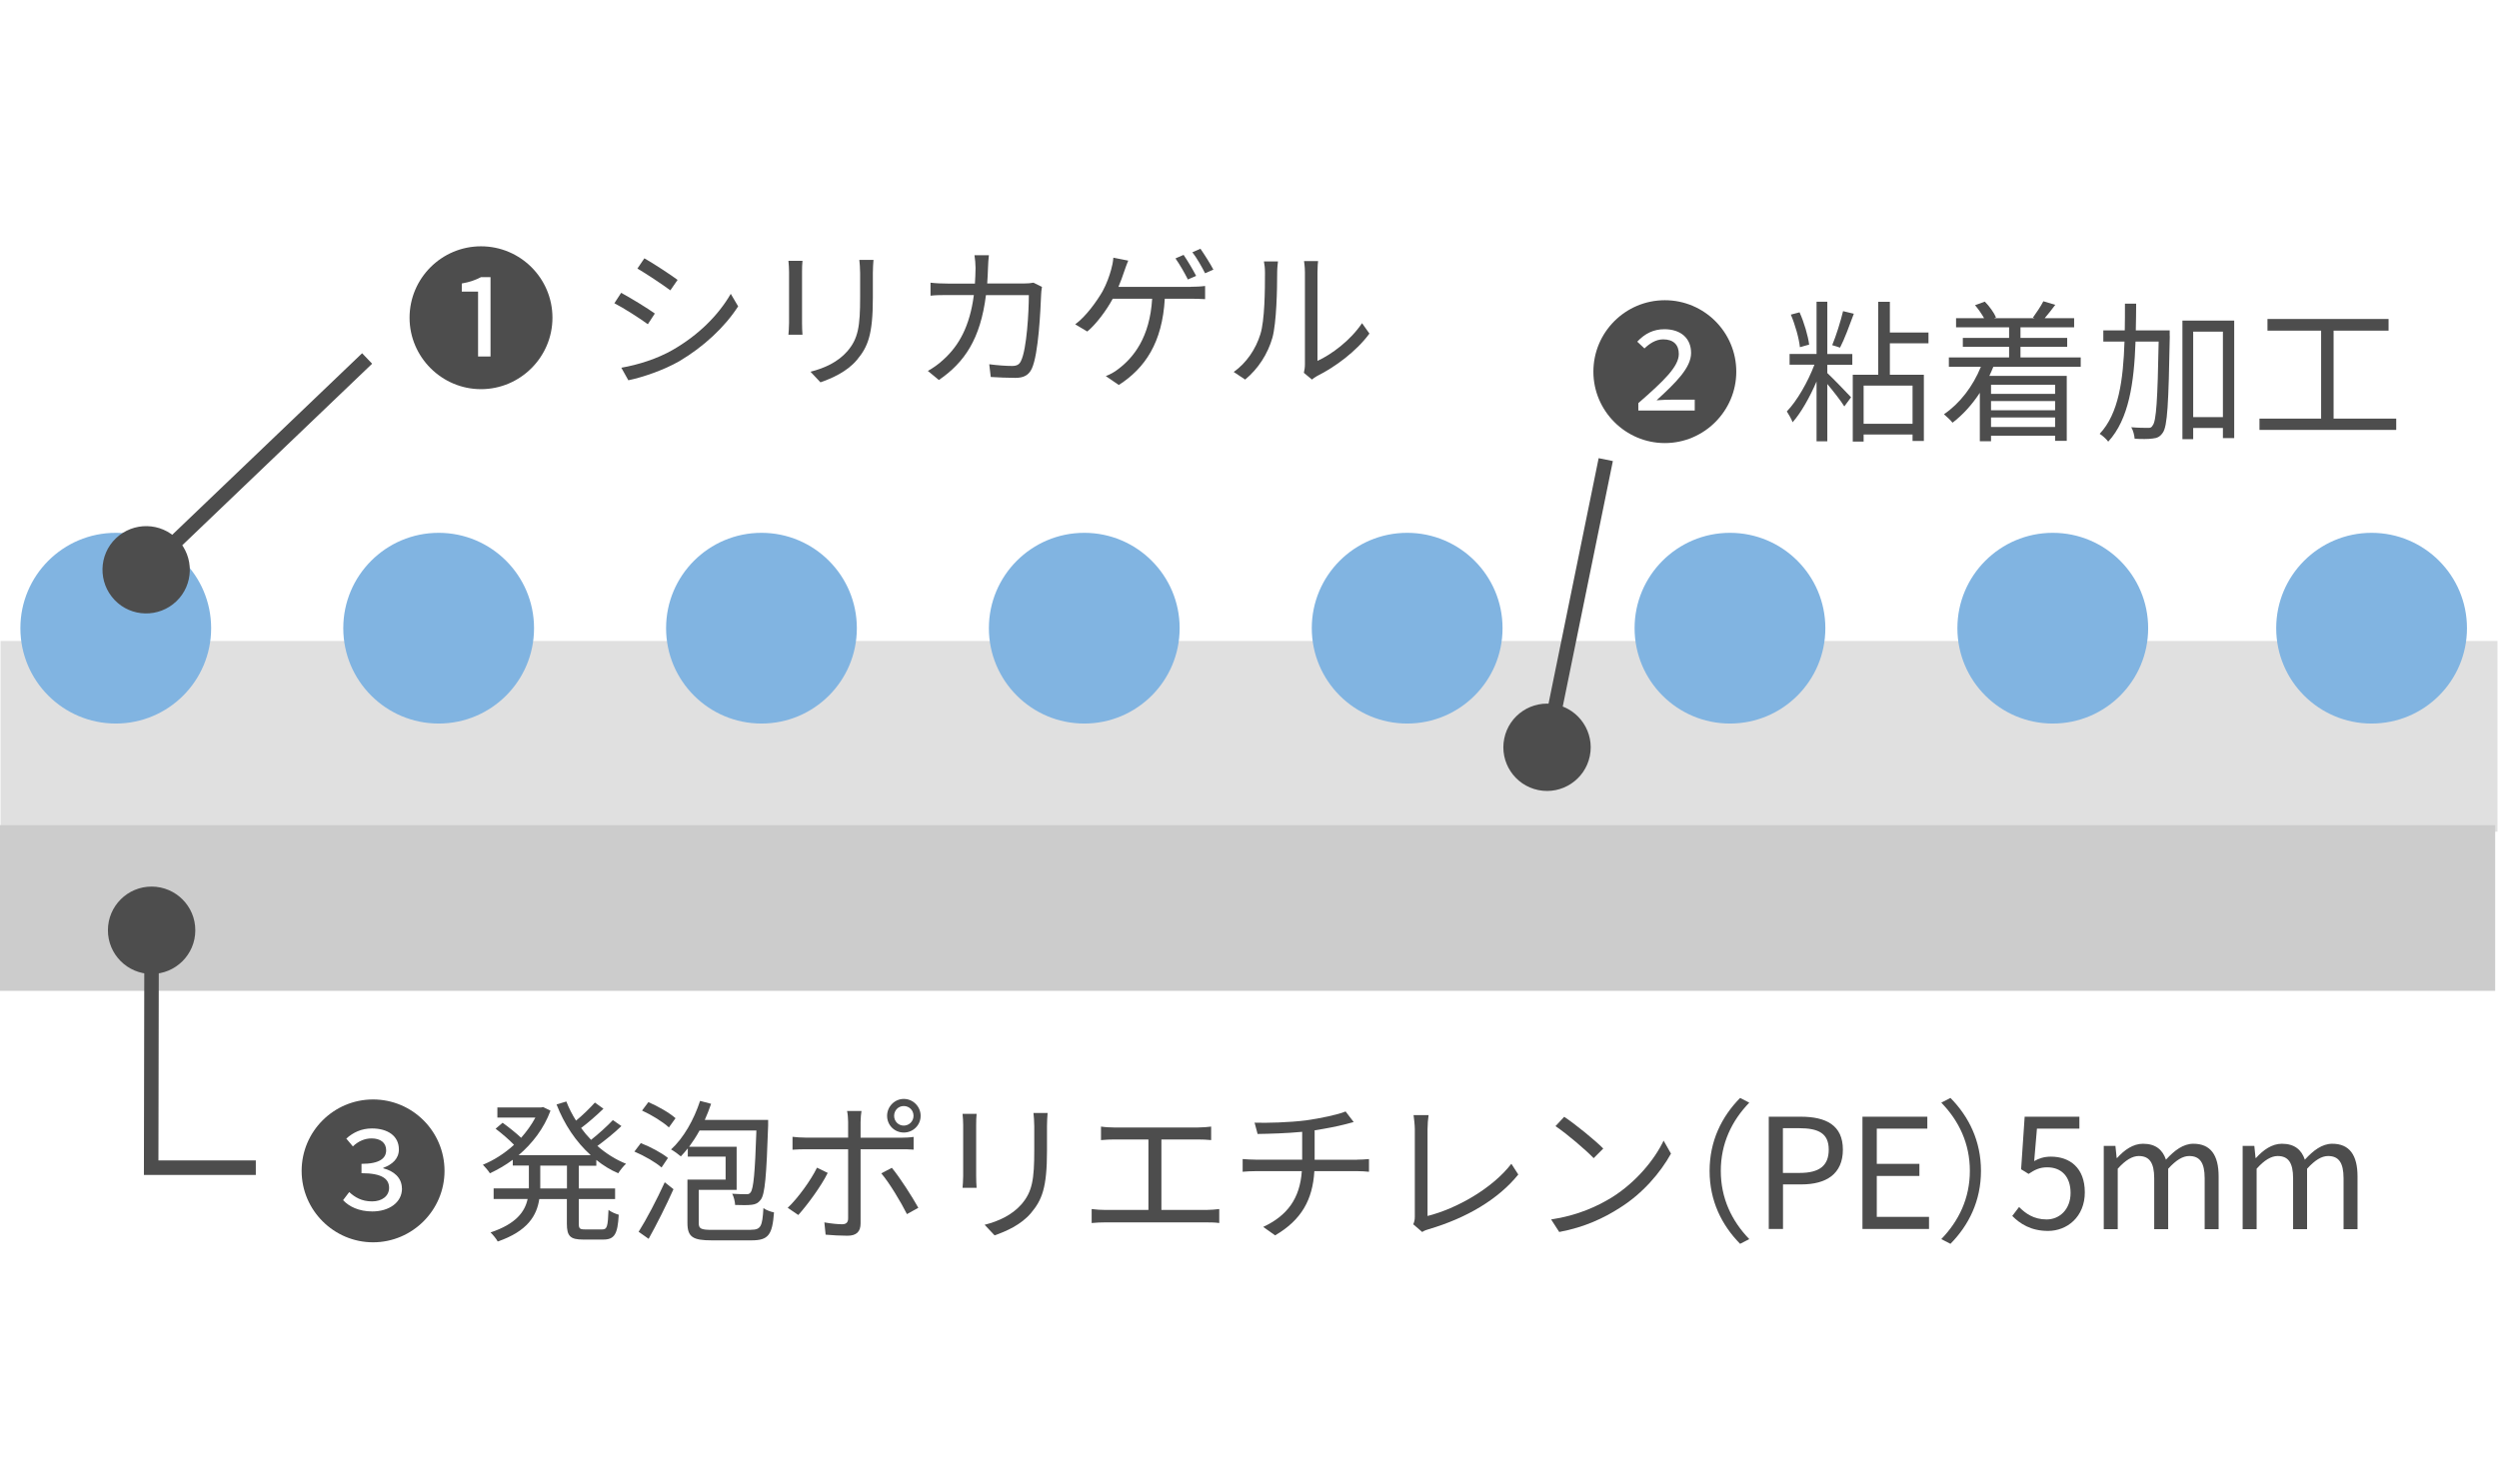 <?xml version="1.0" encoding="UTF-8"?>
<svg id="_レイヤー_1" data-name="レイヤー 1" xmlns="http://www.w3.org/2000/svg" viewBox="0 0 280.86 166.85">
  <defs>
    <style>
      .cls-1 {
        fill: none;
        stroke: #4d4d4d;
        stroke-miterlimit: 10;
        stroke-width: 1.63px;
      }

      .cls-2 {
        opacity: .6;
      }

      .cls-2, .cls-3, .cls-4, .cls-5, .cls-6 {
        stroke-width: 0px;
      }

      .cls-2, .cls-5 {
        fill: #ccc;
      }

      .cls-3 {
        fill: #4d4d4d;
      }

      .cls-4 {
        fill: #81b4e1;
      }

      .cls-6 {
        fill: #fff;
      }
    </style>
  </defs>
  <rect class="cls-6" width="280.86" height="166.85"/>
  <rect class="cls-2" x=".06" y="72.06" width="280.63" height="21.44"/>
  <rect class="cls-5" y="92.76" width="280.43" height="18.63"/>
  <g>
    <path class="cls-3" d="m46.03,35.72c0-4.43,3.6-8.03,8.03-8.03s8.03,3.6,8.03,8.03-3.63,8.03-8.03,8.03-8.03-3.6-8.03-8.03Zm9.1,4.36v-8.92h-1.08c-.59.31-1.24.55-2.15.71v.91h1.83v7.3h1.41Z"/>
    <path class="cls-3" d="m73.6,35.24l-.79,1.21c-.84-.62-2.72-1.83-3.76-2.36l.76-1.17c1.03.55,3.03,1.77,3.79,2.33Zm2,4.1c2.86-1.64,5.13-3.88,6.53-6.31l.83,1.41c-1.5,2.33-3.88,4.55-6.62,6.17-1.74,1-4.12,1.81-5.72,2.14l-.79-1.41c1.89-.33,4.03-1,5.77-2Zm.55-7.87l-.81,1.17c-.83-.62-2.69-1.86-3.7-2.45l.78-1.15c1.02.57,3,1.88,3.74,2.43Z"/>
    <path class="cls-3" d="m90.19,29.33c-.04.33-.05.83-.05,1.24v5.75c0,.43.02,1,.05,1.31h-1.58c.02-.26.07-.81.07-1.33v-5.74c0-.31-.03-.91-.07-1.24h1.58Zm7.98-.12c-.03.41-.07.91-.07,1.48v2.79c0,4.13-.55,5.5-1.79,6.98-1.12,1.34-2.84,2.08-4.1,2.52l-1.12-1.19c1.58-.4,3.07-1.08,4.13-2.29,1.24-1.43,1.45-2.82,1.45-6.08v-2.72c0-.57-.05-1.07-.09-1.48h1.58Z"/>
    <path class="cls-3" d="m117.1,32.29c-.05.29-.09.62-.09.84-.07,1.65-.28,6.67-1.05,8.32-.34.72-.9,1.03-1.84,1.03-.88,0-1.88-.05-2.77-.1l-.17-1.43c.93.12,1.84.19,2.57.19.5,0,.81-.14,1-.57.65-1.31.88-5.55.88-7.39h-4.82c-.62,4.94-2.41,7.56-5.29,9.54l-1.24-1.02c.53-.29,1.24-.78,1.76-1.28,1.71-1.55,2.95-3.7,3.41-7.25h-2.89c-.69,0-1.38,0-1.98.07v-1.46c.6.07,1.31.1,1.96.1h3.03c.03-.55.07-1.14.07-1.76,0-.38-.05-1.02-.12-1.43h1.62c-.05.4-.09,1-.1,1.41-.02.62-.05,1.21-.09,1.77h4.1c.46,0,.81-.03,1.1-.09l.96.48Z"/>
    <path class="cls-3" d="m133.82,32.24c.43,0,1.12-.02,1.62-.09v1.48c-.53-.03-1.22-.05-1.62-.05h-2.91c-.28,4.93-2.21,7.8-5.17,9.7l-1.46-1c.5-.19,1.02-.48,1.4-.79,1.69-1.27,3.55-3.53,3.81-7.91h-4.43c-.69,1.29-1.86,2.86-2.86,3.69l-1.36-.81c1.24-.9,2.46-2.65,3.07-3.7.47-.86.78-1.76.96-2.41.12-.41.22-.88.26-1.38l1.67.33c-.16.4-.33.84-.45,1.21-.17.5-.38,1.12-.65,1.74h8.13Zm-.31-.81c-.34-.69-.93-1.72-1.4-2.38l.91-.4c.43.62,1.05,1.67,1.41,2.36l-.93.41Zm1.41-3.46c.45.64,1.12,1.71,1.45,2.34l-.93.41c-.38-.74-.93-1.72-1.43-2.36l.91-.4Z"/>
    <path class="cls-3" d="m138.65,41.82c1.45-1.03,2.48-2.57,3-4.24.5-1.58.52-5.01.52-6.93,0-.52-.05-.89-.12-1.26h1.58c-.02.21-.09.72-.09,1.24,0,1.91-.07,5.6-.53,7.32-.52,1.84-1.62,3.53-3.07,4.72l-1.29-.86Zm7.89.09c.07-.28.12-.62.12-.96v-10.32c0-.66-.09-1.14-.1-1.28h1.58c-.02.14-.07.62-.07,1.28v9.94c1.58-.72,3.7-2.29,5.01-4.24l.83,1.17c-1.48,2.02-3.88,3.77-5.88,4.77-.26.14-.41.26-.58.4l-.91-.76Z"/>
  </g>
  <g>
    <path class="cls-3" d="m179.08,41.78c0-4.43,3.6-8.03,8.03-8.03s8.03,3.6,8.03,8.03-3.63,8.03-8.03,8.03-8.03-3.6-8.03-8.03Zm11.39,4.36v-1.21h-2.53c-.6,0-1.24.03-1.76.07,2.19-2,3.88-3.67,3.88-5.32s-1.15-2.67-3-2.67c-1.21,0-2.19.48-3.05,1.4l.81.76c.55-.53,1.26-1.02,2.1-1.02,1.19,0,1.76.64,1.76,1.64,0,1.41-1.65,3-4.55,5.53v.83h6.34Z"/>
    <path class="cls-3" d="m205.37,39.8h2.81v1.21h-2.81v.93c.6.55,2.27,2.29,2.67,2.72l-.76,1.03c-.34-.57-1.22-1.69-1.91-2.52v6.44h-1.21v-6.72c-.76,1.76-1.74,3.51-2.69,4.58-.14-.38-.45-.91-.65-1.22,1.14-1.17,2.38-3.34,3.1-5.25h-2.79v-1.21h3.03v-5.87h1.21v5.87Zm-3.08-.76c-.1-1-.53-2.52-1.02-3.67l.98-.26c.52,1.15.95,2.64,1.08,3.63l-1.05.29Zm6.06-3.77c-.48,1.29-1.05,2.86-1.55,3.81l-.88-.28c.43-1.02.95-2.69,1.22-3.82l1.21.29Zm4.05,3.31v3.55h3.82v7.44h-1.27v-.72h-5.5v.79h-1.22v-7.51h2.86v-8.2h1.31v3.45h4.34v1.21h-4.34Zm2.55,4.77h-5.5v4.29h5.5v-4.29Z"/>
    <path class="cls-3" d="m224.03,41.23c-.14.35-.29.69-.45,1.03h8.7v7.3h-1.31v-.58h-7.2v.62h-1.26v-5.44c-.88,1.34-1.93,2.5-3.07,3.36-.19-.26-.69-.72-.96-.95,1.79-1.22,3.26-3.14,4.15-5.34h-3.6v-1.05h6.77v-1.19h-5.2v-1h5.2v-1.19h-5.96v-1.03h3.15c-.26-.46-.64-1.02-1.02-1.46l1.1-.4c.52.52,1.03,1.24,1.26,1.77l-.21.09h4.55l-.19-.07c.38-.52.91-1.31,1.17-1.83l1.34.4c-.4.53-.81,1.07-1.19,1.5h3.31v1.03h-6.03v1.19h5.25v1h-5.25v1.19h6.77v1.05h-9.84Zm-.26,2.02v1.03h7.2v-1.03h-7.2Zm7.2,1.84h-7.2v1.03h7.2v-1.03Zm0,2.91v-1.07h-7.2v1.07h7.2Z"/>
    <path class="cls-3" d="m243.86,37.8c-.14,7.61-.26,10.11-.79,10.85-.31.45-.62.6-1.14.65-.46.07-1.26.07-2.02.02-.03-.38-.16-.93-.38-1.29.79.07,1.53.07,1.84.07.28.02.45-.03.57-.28.4-.48.55-2.83.67-9.42h-2.6c-.16,4.62-.74,8.73-3.07,11.25-.19-.28-.65-.69-.96-.88,2.14-2.26,2.65-6.06,2.79-10.37h-2.38v-1.26h2.41c.02-.98.02-1.98.02-3h1.26c0,1.02-.02,2.02-.04,3h3.81v.65Zm7.24-1.76v13.21h-1.27v-1.14h-3.34v1.26h-1.21v-13.33h5.82Zm-1.27,10.85v-9.61h-3.34v9.61h3.34Z"/>
    <path class="cls-3" d="m269.31,47.06v1.27h-15.37v-1.27h6.93v-9.89h-6.03v-1.31h13.61v1.31h-6.18v9.89h7.05Z"/>
  </g>
  <g>
    <path class="cls-3" d="m33.9,131.63c0-4.43,3.6-8.03,8.03-8.03s8.03,3.6,8.03,8.03-3.63,8.03-8.03,8.03-8.03-3.6-8.03-8.03Zm11.27,1.98c0-1.22-.93-1.98-2.1-2.27v-.05c1.03-.38,1.76-1.03,1.76-2.07,0-1.52-1.26-2.36-3.03-2.36-1.17,0-2.12.45-2.88,1.14l.74.88c.59-.57,1.31-.9,2.1-.9,1.02,0,1.64.5,1.64,1.33,0,.9-.72,1.53-2.77,1.53v1.05c2.34,0,3.1.66,3.1,1.65,0,.91-.79,1.52-1.91,1.52-1.19,0-1.96-.48-2.57-1.05l-.69.91c.65.71,1.76,1.27,3.29,1.27,1.84,0,3.33-.98,3.33-2.58Z"/>
    <path class="cls-3" d="m65.05,131.04v2.57h4.08v1.19h-4.08v2.77c0,.53.1.64.69.64h1.96c.53,0,.62-.34.69-2.19.28.22.81.45,1.15.54-.12,2.19-.48,2.79-1.74,2.79h-2.26c-1.45,0-1.83-.38-1.83-1.79v-2.76h-3.1c-.28,1.84-1.29,3.6-4.67,4.77-.15-.29-.55-.78-.81-1.02,2.88-.96,3.86-2.33,4.17-3.76h-3.82v-1.19h3.96v-2.57h-1.81v-.65c-.83.62-1.71,1.12-2.57,1.52-.17-.28-.55-.72-.79-.96,1.19-.48,2.43-1.26,3.5-2.24-.52-.55-1.36-1.27-2.07-1.81l.79-.67c.69.5,1.53,1.17,2.08,1.69.62-.71,1.17-1.46,1.6-2.27h-4.27v-1.14h4.91l.22-.05.84.41c-.74,2.01-2.05,3.7-3.58,5h8.1c-1.67-1.5-2.98-3.48-3.84-5.7l1.1-.33c.29.74.66,1.48,1.09,2.15.76-.62,1.58-1.43,2.12-2.03l.96.69c-.76.74-1.71,1.57-2.51,2.17.34.47.71.91,1.12,1.33.84-.66,1.84-1.57,2.45-2.22l.96.67c-.79.77-1.83,1.6-2.7,2.24.96.84,2.05,1.53,3.22,2-.28.24-.67.74-.88,1.07-.88-.38-1.71-.89-2.46-1.5v.65h-1.98Zm-1.33,0h-3v2.57h3v-2.57Z"/>
    <path class="cls-3" d="m74.35,131.25c-.64-.57-1.96-1.33-3.05-1.79l.72-.95c1.05.4,2.39,1.12,3.05,1.67l-.72,1.07Zm-2.57,7.22c.84-1.33,2.03-3.58,2.93-5.56l.98.78c-.81,1.83-1.9,3.98-2.79,5.58l-1.12-.79Zm3.39-11.73c-.64-.6-1.95-1.41-3.01-1.89l.71-.95c1.07.46,2.39,1.21,3.05,1.81l-.74,1.03Zm9.22,11.51c1.12,0,1.29-.36,1.41-2.43.29.21.83.41,1.19.48-.19,2.52-.62,3.14-2.53,3.14h-4.48c-2.08,0-2.72-.36-2.72-1.95v-4.88h4.29v-2.58h-4.25v-.93c-.26.33-.52.62-.78.9-.24-.21-.77-.6-1.1-.78,1.41-1.29,2.57-3.34,3.26-5.46l1.24.33c-.21.62-.45,1.22-.71,1.81h7.12v.62c-.19,5.72-.36,7.74-.83,8.35-.29.38-.57.52-1.02.57-.41.05-1.12.05-1.86.02-.02-.38-.14-.91-.33-1.26.69.05,1.29.05,1.55.05.24.02.4-.02.53-.22.31-.43.48-2.1.64-6.94h-6.39c-.36.66-.76,1.27-1.17,1.83h5.34v4.84h-4.26v3.74c0,.62.24.76,1.48.76h4.38Z"/>
    <path class="cls-3" d="m93.03,131.85c-.72,1.48-2.34,3.67-3.31,4.74l-1.19-.81c1.14-1.07,2.62-3.12,3.29-4.51l1.21.59Zm3.69-2.65v8.34c0,.91-.45,1.38-1.48,1.38-.72,0-1.76-.05-2.45-.12l-.14-1.38c.76.14,1.55.21,2,.21s.67-.21.67-.66v-7.77h-4.79c-.52,0-1,.02-1.46.05v-1.45c.48.05.91.09,1.46.09h4.79v-1.77c0-.38-.05-.96-.12-1.22h1.62c-.05.24-.1.86-.1,1.24v1.76h4.55c.41,0,.98-.02,1.41-.09v1.43c-.46-.04-.98-.04-1.4-.04h-4.57Zm3.51,2.08c.91,1.1,2.29,3.26,2.98,4.5l-1.28.71c-.67-1.34-1.96-3.5-2.88-4.58l1.17-.62Zm-.53-5.84c0-1.03.84-1.9,1.88-1.9s1.89.86,1.89,1.9-.84,1.88-1.89,1.88-1.88-.83-1.88-1.88Zm.79,0c0,.62.48,1.1,1.08,1.1s1.1-.48,1.1-1.1-.48-1.1-1.1-1.1-1.08.5-1.08,1.1Z"/>
    <path class="cls-3" d="m109.76,125.23c-.04.33-.05.83-.05,1.24v5.75c0,.43.02,1,.05,1.31h-1.58c.02-.26.07-.81.07-1.33v-5.74c0-.31-.03-.91-.07-1.24h1.58Zm7.98-.12c-.03.41-.07.91-.07,1.48v2.79c0,4.13-.55,5.5-1.79,6.98-1.12,1.34-2.84,2.08-4.1,2.52l-1.12-1.19c1.58-.4,3.07-1.09,4.13-2.29,1.24-1.43,1.45-2.83,1.45-6.08v-2.72c0-.57-.05-1.07-.09-1.48h1.58Z"/>
    <path class="cls-3" d="m135.6,136.02c.52,0,.98-.05,1.43-.1v1.57c-.46-.07-1.09-.07-1.43-.07h-11.39c-.46,0-.98.02-1.52.07v-1.57c.52.07,1.05.1,1.52.1h4.86v-7.92h-3.88c-.33,0-1.02.02-1.45.07v-1.52c.45.07,1.1.1,1.45.1h9.47c.52,0,1.05-.05,1.46-.1v1.52c-.43-.05-.98-.07-1.46-.07h-4.13v7.92h5.07Z"/>
    <path class="cls-3" d="m152.5,130.37c.38,0,1-.03,1.36-.07v1.43c-.38-.04-.9-.07-1.33-.07h-4.81c-.19,3.22-1.45,5.49-4.41,7.22l-1.34-.95c2.7-1.26,4.13-3.19,4.34-6.27h-5.12c-.55,0-1.14.03-1.53.07v-1.43c.38.03.98.07,1.5.07h5.19v-3.13c-1.74.17-3.69.22-5.01.24l-.34-1.27c1.31.05,3.93-.02,5.79-.26,1.57-.22,3.6-.64,4.44-1l.91,1.19-.98.26c-.84.22-2.17.48-3.41.67v3.31h4.75Z"/>
    <path class="cls-3" d="m158.84,137.62c.12-.28.17-.5.17-.84v-9.85c0-.46-.09-1.22-.14-1.57h1.69c-.07.43-.12,1.07-.12,1.57v9.77c3.29-.83,7.29-3.1,9.42-5.87l.78,1.21c-2.24,2.77-5.79,4.89-10.08,6.15-.19.05-.46.14-.72.31l-1-.86Z"/>
    <path class="cls-3" d="m181.22,134.57c2.65-1.67,4.75-4.22,5.75-6.34l.83,1.46c-1.19,2.15-3.19,4.5-5.79,6.12-1.72,1.1-3.89,2.15-6.77,2.69l-.91-1.41c3.01-.45,5.25-1.5,6.89-2.52Zm-1.02-5.46l-1.09,1.09c-.86-.9-3.01-2.74-4.29-3.6l.98-1.05c1.22.81,3.43,2.6,4.39,3.57Z"/>
    <path class="cls-3" d="m192.14,131.63c0-3.36,1.36-6.1,3.43-8.2l1.03.53c-1.98,2.05-3.2,4.6-3.2,7.67s1.22,5.62,3.2,7.67l-1.03.53c-2.07-2.1-3.43-4.84-3.43-8.2Z"/>
    <path class="cls-3" d="m198.78,125.54h3.6c2.84,0,4.74.95,4.74,3.7s-1.89,3.91-4.65,3.91h-2.08v5.01h-1.6v-12.63Zm3.48,6.32c2.22,0,3.27-.81,3.27-2.62s-1.12-2.41-3.34-2.41h-1.81v5.03h1.88Z"/>
    <path class="cls-3" d="m209.32,125.54h7.29v1.34h-5.68v3.96h4.79v1.36h-4.79v4.6h5.87v1.36h-7.48v-12.63Z"/>
    <path class="cls-3" d="m222.64,131.63c0,3.36-1.36,6.1-3.43,8.2l-1.03-.53c1.98-2.05,3.21-4.6,3.21-7.67s-1.22-5.62-3.21-7.67l1.03-.53c2.07,2.1,3.43,4.84,3.43,8.2Z"/>
    <path class="cls-3" d="m226.14,136.72l.78-1.03c.72.72,1.64,1.4,3.1,1.4s2.69-1.14,2.69-2.98-1.03-2.88-2.62-2.88c-.84,0-1.38.26-2.1.74l-.84-.52.4-5.91h6.15v1.34h-4.77l-.31,3.65c.55-.31,1.12-.5,1.88-.5,2.1,0,3.81,1.24,3.81,4.01s-2,4.34-4.13,4.34c-1.96,0-3.17-.83-4.01-1.67Z"/>
    <path class="cls-3" d="m236.46,128.82h1.29l.14,1.36h.05c.81-.9,1.79-1.6,2.91-1.6,1.43,0,2.21.69,2.58,1.79.96-1.05,1.95-1.79,3.08-1.79,1.93,0,2.84,1.27,2.84,3.67v5.93h-1.57v-5.72c0-1.76-.55-2.5-1.74-2.5-.72,0-1.48.46-2.36,1.43v6.79h-1.57v-5.72c0-1.76-.55-2.5-1.74-2.5-.71,0-1.5.46-2.36,1.43v6.79h-1.57v-9.36Z"/>
    <path class="cls-3" d="m252.07,128.82h1.29l.14,1.36h.05c.81-.9,1.79-1.6,2.91-1.6,1.43,0,2.21.69,2.58,1.79.96-1.05,1.95-1.79,3.08-1.79,1.93,0,2.84,1.27,2.84,3.67v5.93h-1.57v-5.72c0-1.76-.55-2.5-1.74-2.5-.72,0-1.48.46-2.36,1.43v6.79h-1.57v-5.72c0-1.76-.55-2.5-1.74-2.5-.71,0-1.5.46-2.36,1.43v6.79h-1.57v-9.36Z"/>
  </g>
  <circle class="cls-4" cx="13.01" cy="70.62" r="10.72"/>
  <circle class="cls-4" cx="49.3" cy="70.62" r="10.72"/>
  <circle class="cls-4" cx="85.58" cy="70.62" r="10.72"/>
  <circle class="cls-4" cx="121.86" cy="70.62" r="10.72"/>
  <circle class="cls-4" cx="158.15" cy="70.62" r="10.72"/>
  <circle class="cls-4" cx="194.43" cy="70.62" r="10.72"/>
  <circle class="cls-4" cx="230.71" cy="70.62" r="10.72"/>
  <circle class="cls-4" cx="266.54" cy="70.62" r="10.72"/>
  <g>
    <line class="cls-1" x1="16.25" y1="64.22" x2="41.26" y2="40.3"/>
    <path class="cls-3" d="m19.82,67.6c-1.96,1.87-5.07,1.81-6.94-.15-1.87-1.96-1.81-5.07.15-6.94,1.96-1.87,5.07-1.81,6.94.15,1.87,1.96,1.81,5.07-.15,6.94Z"/>
  </g>
  <g>
    <polyline class="cls-1" points="17.04 104.33 16.99 131.27 28.75 131.27"/>
    <path class="cls-3" d="m12.13,104.57c0-2.71,2.21-4.91,4.92-4.9s4.91,2.21,4.9,4.92c0,2.71-2.21,4.91-4.92,4.9-2.71,0-4.91-2.21-4.9-4.92Z"/>
  </g>
  <g>
    <line class="cls-1" x1="173.82" y1="84.25" x2="180.47" y2="51.67"/>
    <path class="cls-3" d="m178.68,84.99c-.54,2.66-3.14,4.37-5.79,3.83-2.66-.54-4.37-3.14-3.83-5.79.54-2.66,3.14-4.37,5.79-3.83s4.37,3.14,3.83,5.79Z"/>
  </g>
</svg>